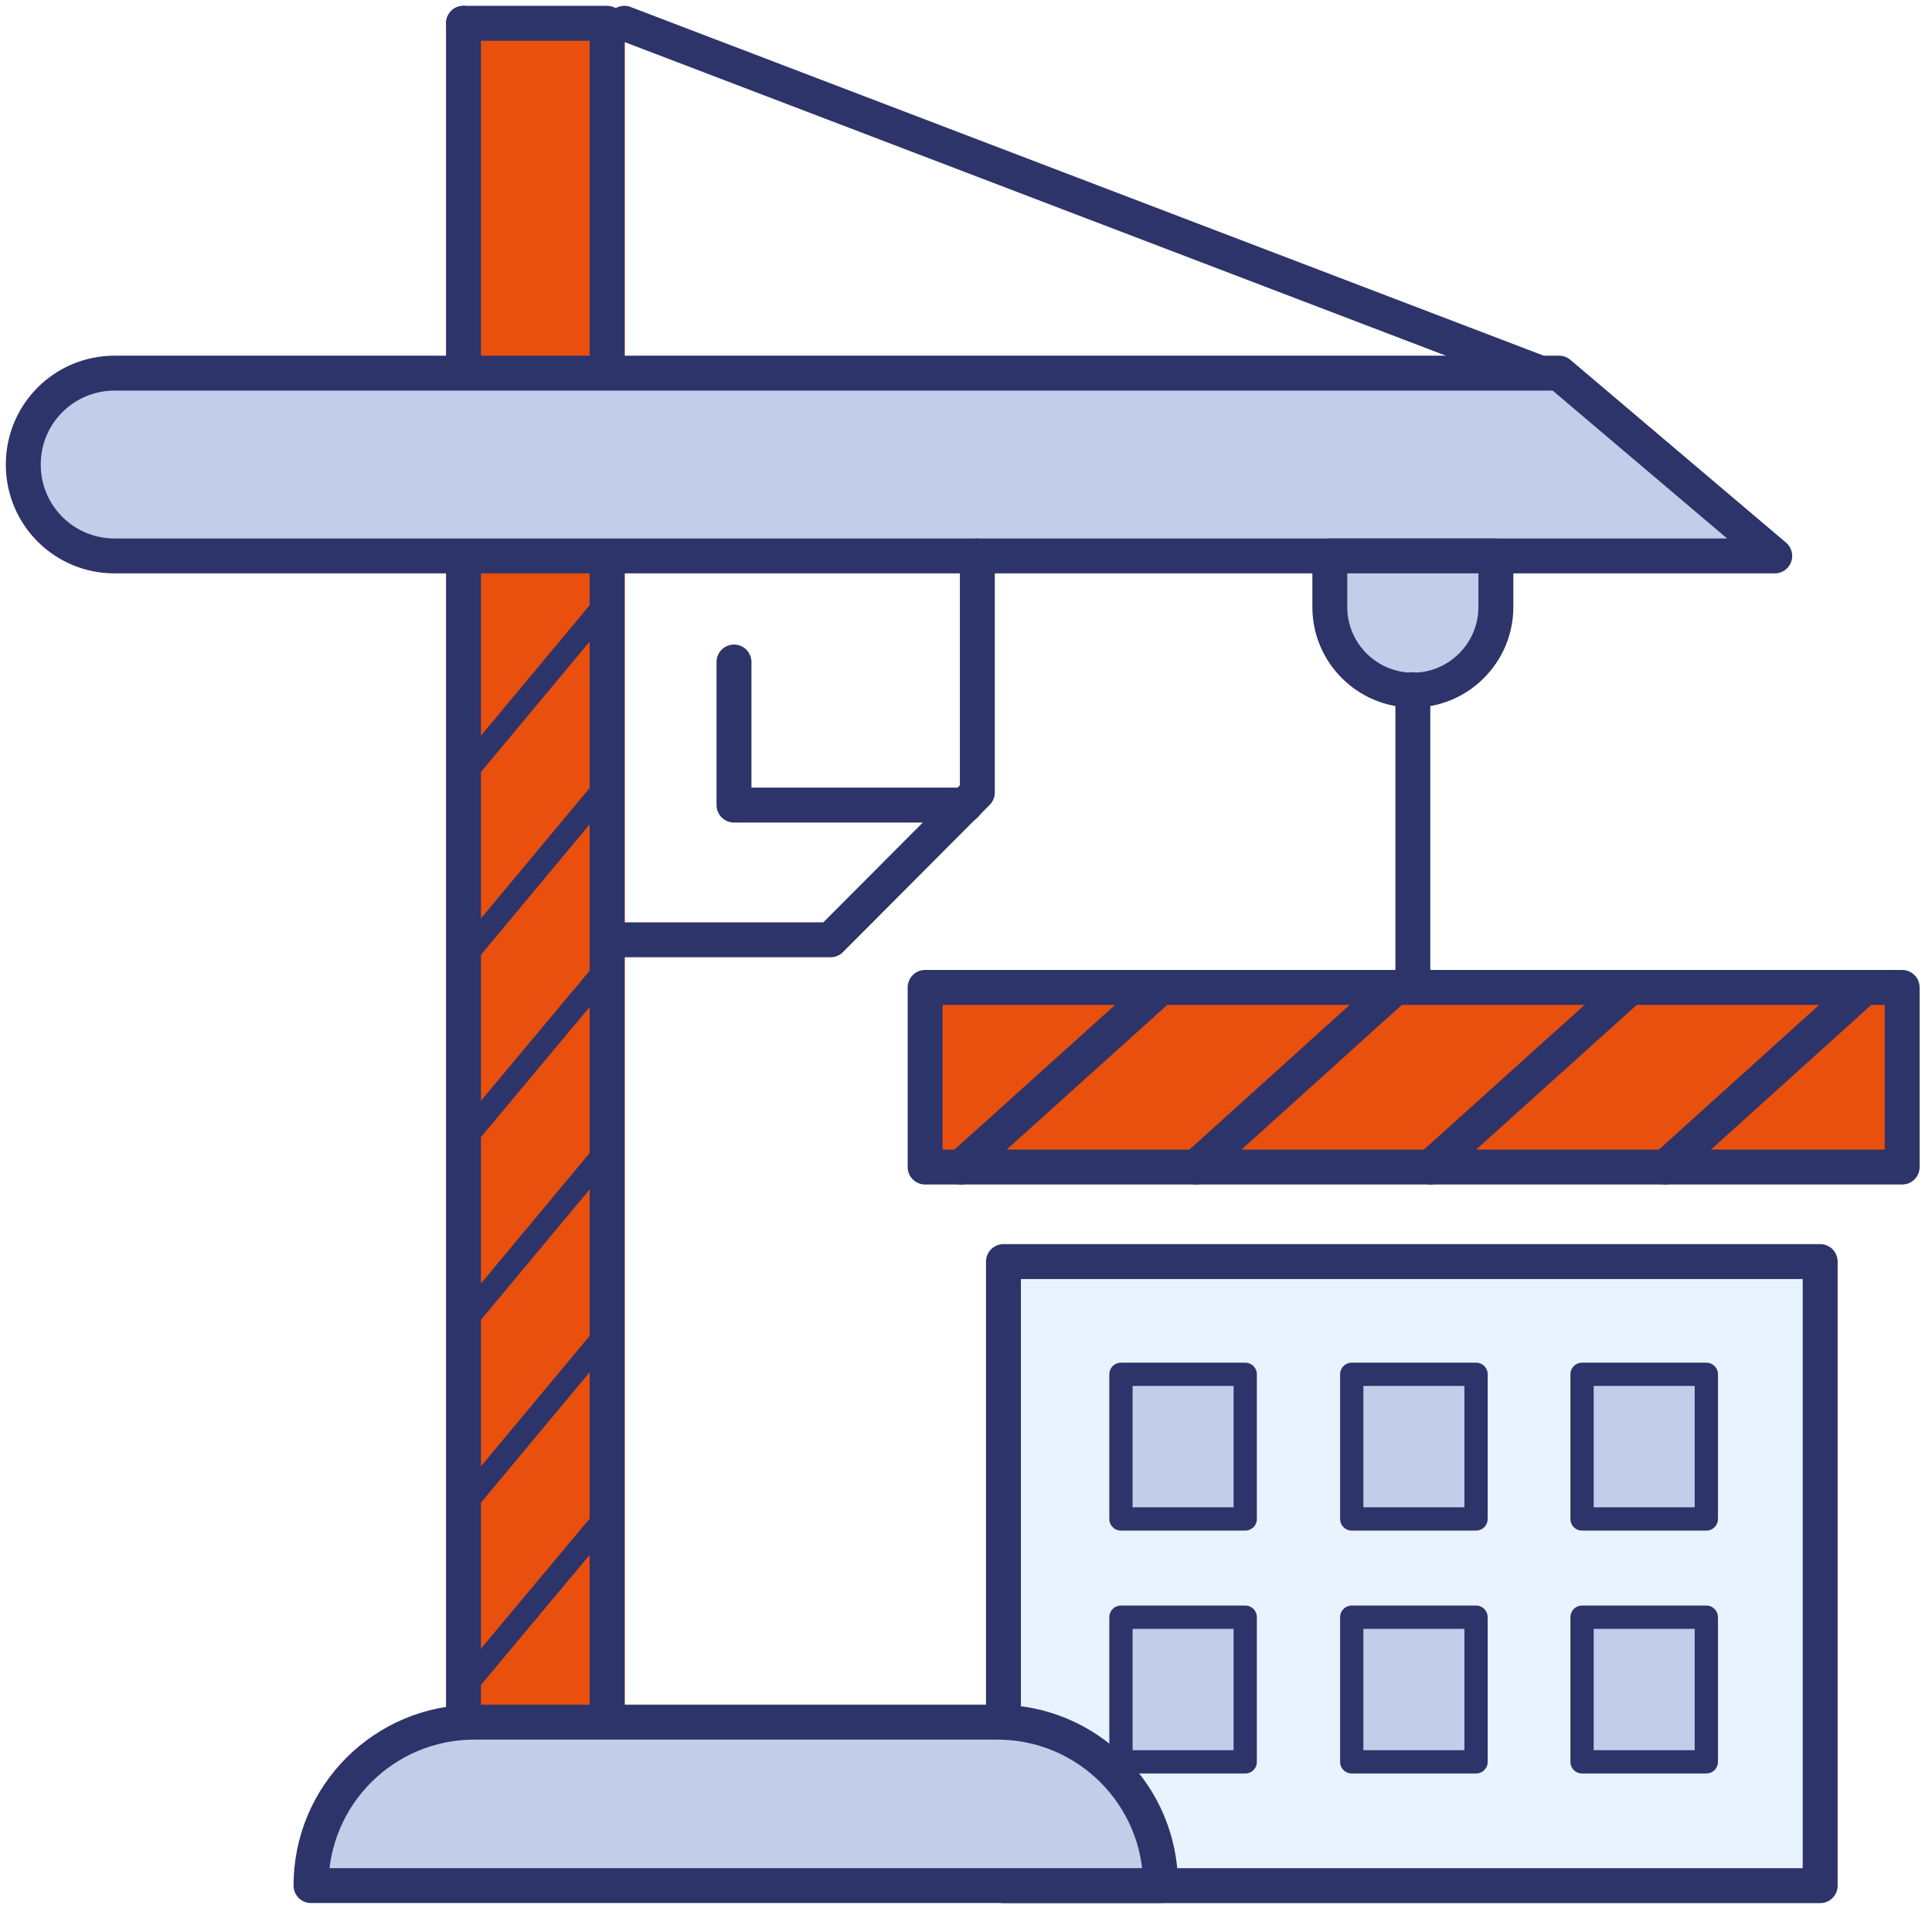 <svg width="83" height="82" viewBox="0 0 83 82" fill="none" xmlns="http://www.w3.org/2000/svg">
<path d="M26.844 1H19.912V74.001H26.844V1Z" fill="#E9500D"/>
<path d="M78.196 54.193H43.109V81.002H78.196V54.193Z" fill="#E8F3FF"/>
<path d="M78.196 54.193H43.109V81.002H78.196V54.193Z" stroke="#2D346A" stroke-width="1.5" stroke-linecap="round" stroke-linejoin="round"/>
<path d="M19.912 73.978V1" stroke="#2D346A" stroke-width="1.5" stroke-linecap="round" stroke-linejoin="round"/>
<path d="M26.081 73.978V1H19.912" stroke="#2D346A" stroke-width="1.5" stroke-linecap="round" stroke-linejoin="round"/>
<path d="M26.081 25.879L19.912 33.282" stroke="#2D346A" stroke-linecap="round" stroke-linejoin="round"/>
<path d="M26.081 33.73L19.912 41.134" stroke="#2D346A" stroke-linecap="round" stroke-linejoin="round"/>
<path d="M26.081 41.582L19.912 48.963" stroke="#2D346A" stroke-linecap="round" stroke-linejoin="round"/>
<path d="M26.081 49.412L19.912 56.815" stroke="#2D346A" stroke-linecap="round" stroke-linejoin="round"/>
<path d="M26.081 57.266L19.912 64.669" stroke="#2D346A" stroke-linecap="round" stroke-linejoin="round"/>
<path d="M26.081 65.117L19.912 72.498" stroke="#2D346A" stroke-linecap="round" stroke-linejoin="round"/>
<path d="M26.822 1L66.126 16.008" stroke="#2D346A" stroke-width="1.5" stroke-linecap="round" stroke-linejoin="round"/>
<path d="M76.244 23.881H4.926C2.75 23.881 1 22.131 1 19.955C1 17.779 2.75 16.029 4.926 16.029H66.979L76.244 23.881Z" fill="#C3CCE9" stroke="#2D346A" stroke-width="1.5" stroke-linecap="round" stroke-linejoin="round"/>
<path d="M20.383 73.977H42.84C46.721 73.977 49.861 77.117 49.861 80.998H13.361C13.361 77.117 16.502 73.977 20.383 73.977Z" fill="#C3CCE9" stroke="#2D346A" stroke-width="1.5" stroke-linecap="round" stroke-linejoin="round"/>
<path d="M81.718 42.416H39.744V50.133H81.718V42.416Z" fill="#E9500D"/>
<path d="M49.861 42.416L41.292 50.133" stroke="#2D346A" stroke-width="1.5" stroke-linecap="round" stroke-linejoin="round"/>
<path d="M59.934 42.416L51.387 50.133" stroke="#2D346A" stroke-width="1.5" stroke-linecap="round" stroke-linejoin="round"/>
<path d="M70.03 42.416L61.46 50.133" stroke="#2D346A" stroke-width="1.5" stroke-linecap="round" stroke-linejoin="round"/>
<path d="M80.103 42.416L71.555 50.133" stroke="#2D346A" stroke-width="1.5" stroke-linecap="round" stroke-linejoin="round"/>
<path d="M53.496 59.035H48.157V65.249H53.496V59.035Z" fill="#C3CCE9" stroke="#2D346A" stroke-linecap="round" stroke-linejoin="round"/>
<path d="M63.412 59.035H58.072V65.249H63.412V59.035Z" fill="#C3CCE9" stroke="#2D346A" stroke-linecap="round" stroke-linejoin="round"/>
<path d="M73.305 59.035H67.966V65.249H73.305V59.035Z" fill="#C3CCE9" stroke="#2D346A" stroke-linecap="round" stroke-linejoin="round"/>
<path d="M53.496 69.469H48.157V75.683H53.496V69.469Z" fill="#C3CCE9" stroke="#2D346A" stroke-linecap="round" stroke-linejoin="round"/>
<path d="M63.412 69.469H58.072V75.683H63.412V69.469Z" fill="#C3CCE9" stroke="#2D346A" stroke-linecap="round" stroke-linejoin="round"/>
<path d="M73.305 69.469H67.966V75.683H73.305V69.469Z" fill="#C3CCE9" stroke="#2D346A" stroke-linecap="round" stroke-linejoin="round"/>
<path d="M57.153 23.881H64.264V26.079C64.264 28.031 62.671 29.646 60.697 29.646C58.745 29.646 57.13 28.054 57.13 26.079V23.881H57.153Z" fill="#C3CCE9" stroke="#2D346A" stroke-width="1.5" stroke-linecap="round" stroke-linejoin="round"/>
<path d="M60.697 29.625V42.412" stroke="#2D346A" stroke-width="1.5" stroke-linecap="round" stroke-linejoin="round"/>
<path d="M26.081 40.37H35.683L41.987 34.044V23.881" stroke="#2D346A" stroke-width="1.5" stroke-linecap="round" stroke-linejoin="round"/>
<path d="M41.471 34.584H31.533V28.438" stroke="#2D346A" stroke-width="1.5" stroke-linecap="round" stroke-linejoin="round"/>
<path d="M81.718 42.416H39.744V50.133H81.718V42.416Z" stroke="#2D346A" stroke-width="1.5" stroke-linecap="round" stroke-linejoin="round"/>
</svg>
